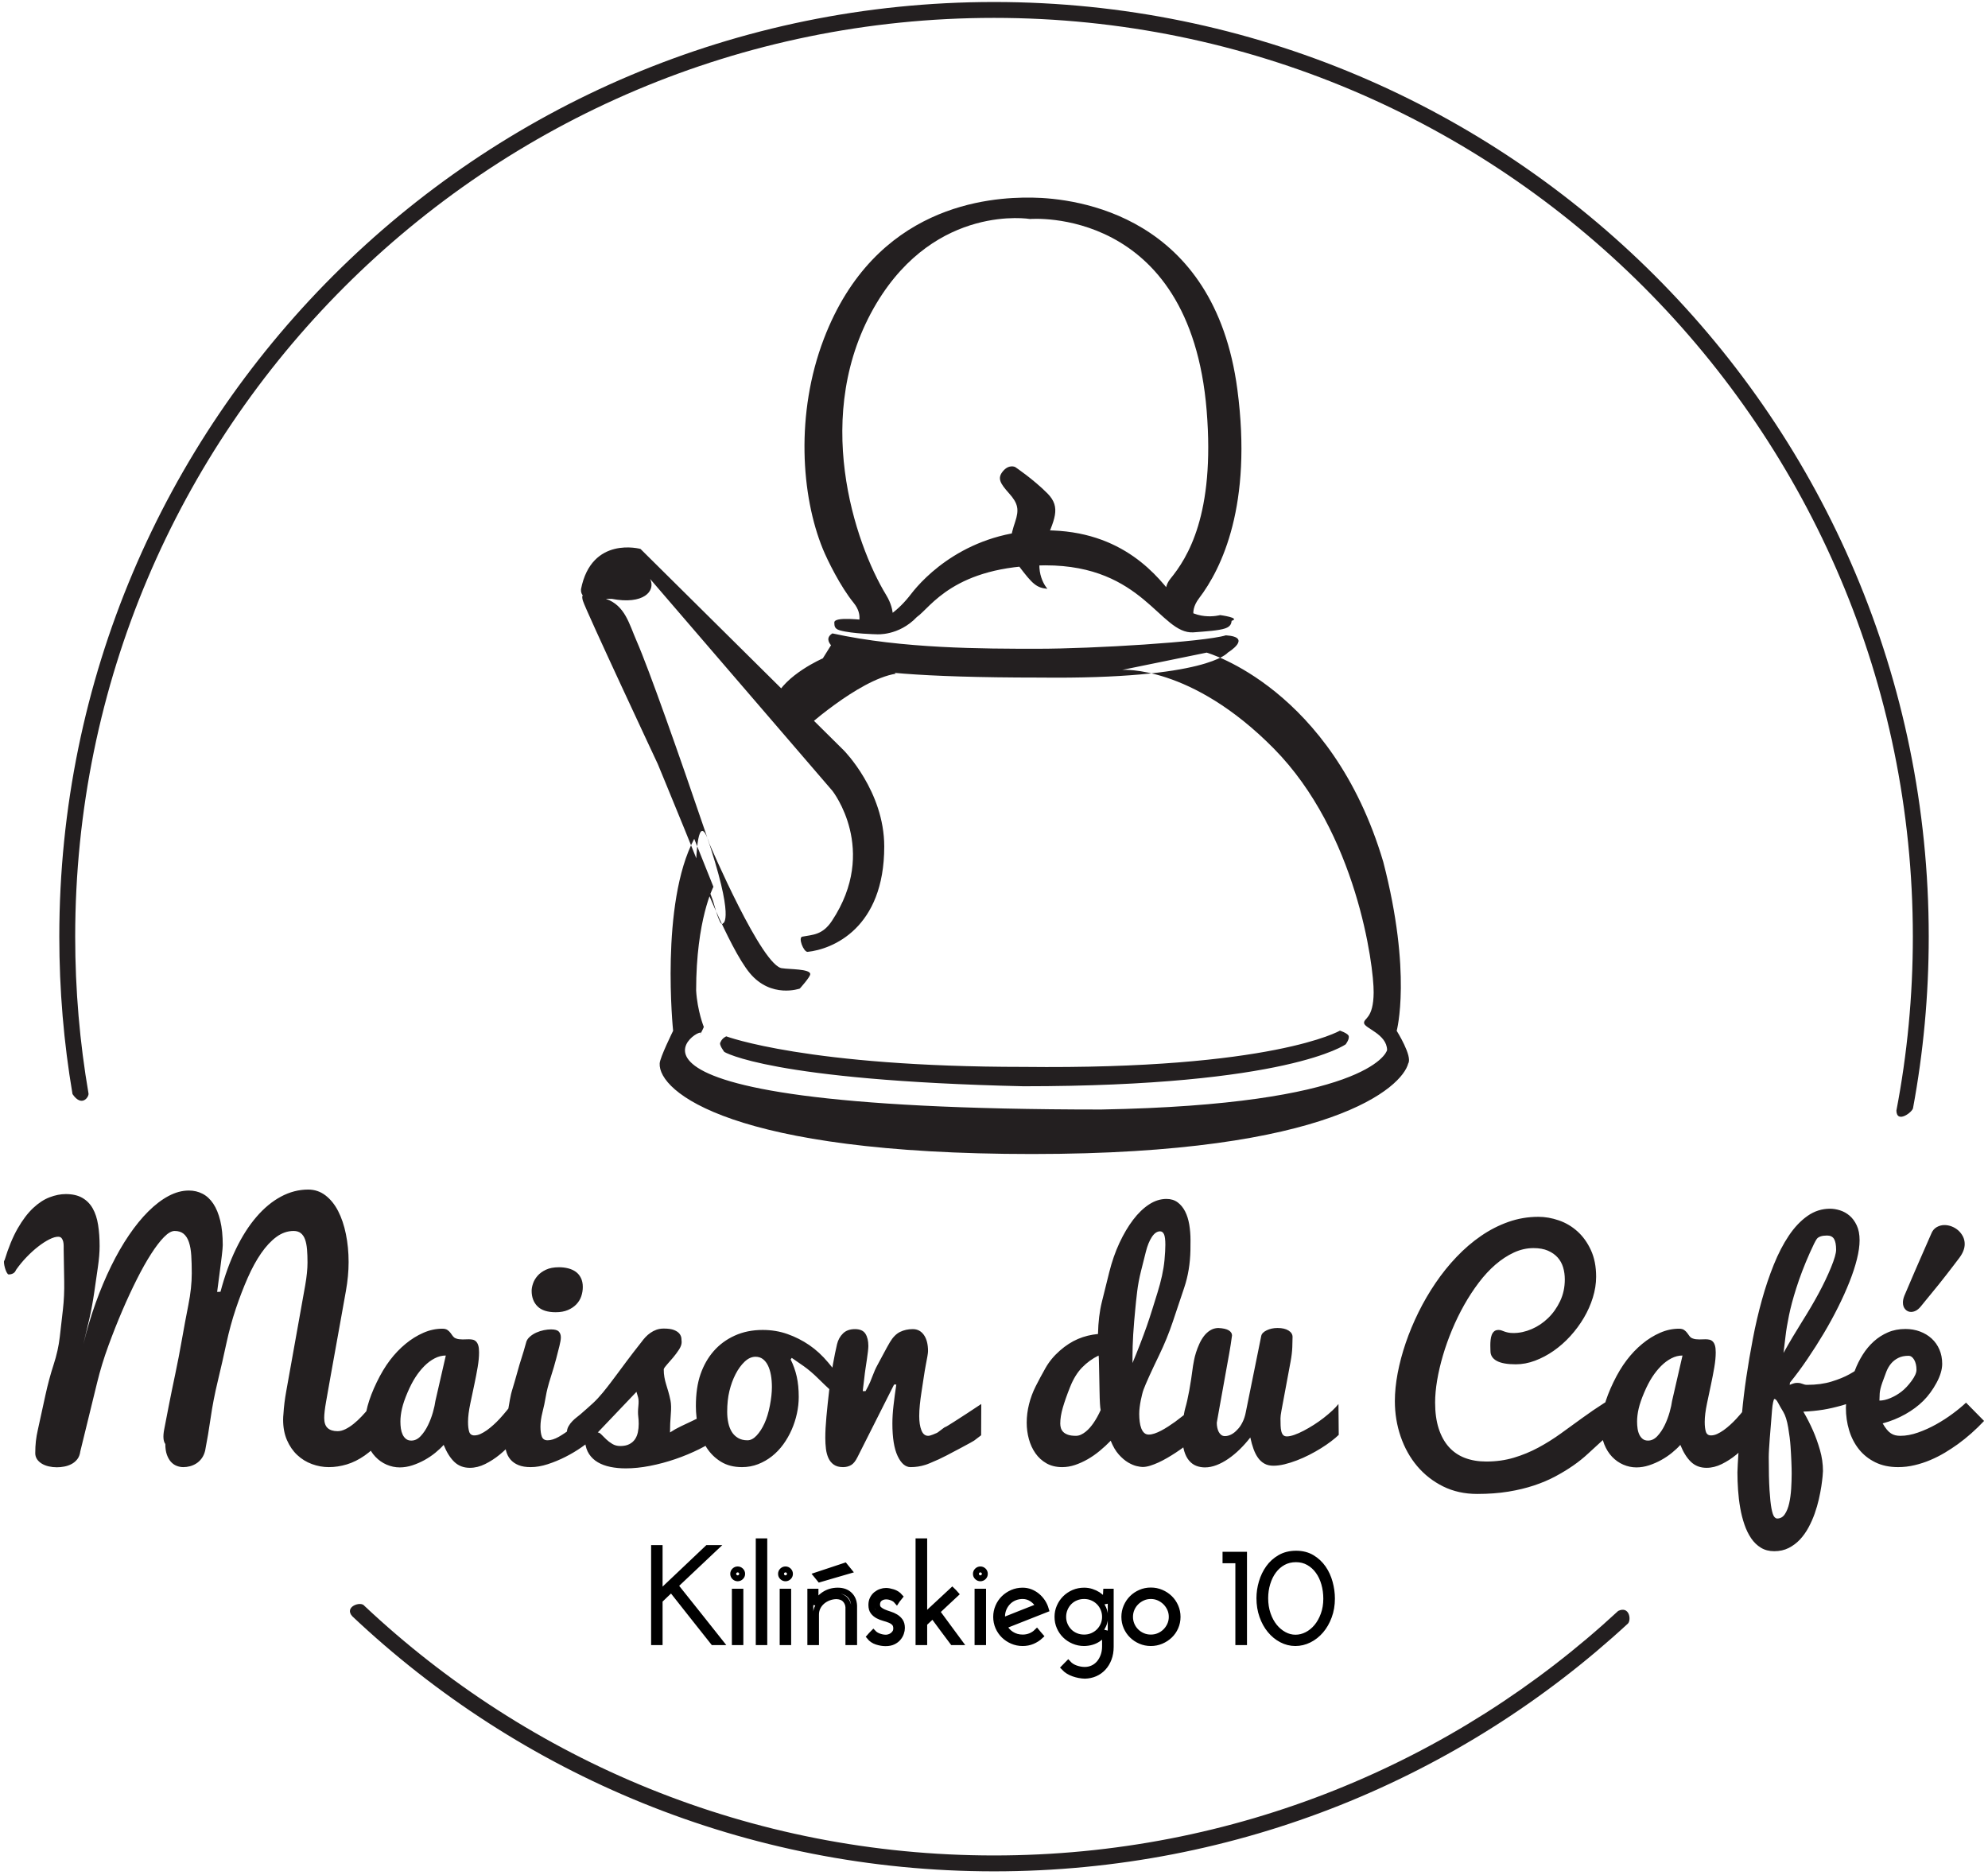 <svg version="1.2" baseProfile="tiny-ps" xmlns="http://www.w3.org/2000/svg" viewBox="0 0 1006 949" width="1006" height="949">
	<title>dzbanek</title>
	<style>
		tspan { white-space:pre }
		.shp0 { fill: #231f20 } 
		.shp1 { fill: none;stroke: #000000;stroke-width: 3 } 
	</style>
	<path id="kolo" class="shp0" d="M44.79 553.37C40.36 527.58 38.05 501.06 38.05 474.01C38.05 217.22 246.22 9.05 503.01 9.05C759.8 9.05 967.97 217.22 967.97 474.01C967.97 504.11 965.11 533.55 959.64 562.06C959.86 568.85 967.98 562.63 968.08 560.68C973.29 532.58 976.01 503.61 976.01 474.01C976.01 212.78 764.24 1.01 503.01 1.01C241.78 1.01 30.01 212.78 30.01 474.01C30.01 501.15 32.29 527.77 36.69 553.66C41.4 560.61 45.08 555.04 44.79 553.37ZM184.38 812.63C267.6 890.97 379.7 938.97 503.01 938.97C624.95 938.97 735.94 892.02 818.87 815.22C824.41 812.57 825.59 819.48 823.86 821.55C739.55 899.43 626.84 947.01 503.01 947.01C377.3 947.01 263.05 897.97 178.33 817.98C173.86 813.18 182.56 810.07 184.38 812.63Z" />
	<path id="Maison du Café" class="shp0" d="M44.65 718.09C46.1 712.16 47.59 706.05 49.13 699.76C50.67 693.46 52.57 687.22 54.85 681.02C57.12 674.83 59.47 668.89 61.91 663.2C64.35 657.52 66.81 652.23 69.28 647.33C71.74 642.44 74.14 638.17 76.47 634.55C78.8 630.92 80.97 628.08 82.99 626.03C85.01 623.97 86.81 622.94 88.38 622.94C90.28 622.94 91.81 623.43 92.96 624.4C94.11 625.38 95 626.78 95.61 628.62C96.23 630.46 96.62 632.71 96.79 635.36C96.96 638.01 97.04 641.02 97.04 644.37C97.04 649.25 96.47 654.58 95.32 660.37C94.17 666.16 93.09 671.97 92.07 677.78C91.06 683.6 89.93 689.43 88.7 695.28C87.46 701.13 86.38 706.42 85.45 711.17C84.52 715.92 83.73 720.02 83.07 723.47C82.42 726.92 82.62 729.35 83.66 730.76C83.66 732.87 83.92 734.65 84.43 736.11C84.95 737.58 85.62 738.78 86.46 739.73C87.3 740.67 88.27 741.36 89.38 741.8C90.49 742.23 91.61 742.45 92.75 742.45C93.88 742.45 95.01 742.3 96.15 742C97.28 741.7 98.35 741.23 99.37 740.58C100.39 739.93 101.28 739.07 102.06 738.02C102.84 736.96 103.42 735.67 103.8 734.16C104.85 728.77 105.79 723.15 106.63 717.31C107.47 711.47 108.67 705.28 110.25 698.74C111.82 692.19 113.26 685.87 114.57 679.76C115.89 673.65 117.48 667.8 119.36 662.22C121.24 656.64 123.24 651.44 125.36 646.64C127.47 641.84 129.74 637.69 132.17 634.19C134.6 630.68 137.18 627.93 139.9 625.93C142.62 623.94 145.51 622.94 148.58 622.94C150.11 622.94 151.33 623.32 152.26 624.08C153.19 624.84 153.9 625.9 154.39 627.28C154.88 628.66 155.2 630.34 155.37 632.32C155.53 634.29 155.61 636.5 155.61 638.93C155.61 642.2 155.22 646.03 154.45 650.42C153.67 654.81 152.87 659.28 152.05 663.83C151.24 668.38 150.42 672.94 149.6 677.52C148.78 682.09 147.97 686.6 147.18 691.04C146.38 695.49 145.61 699.78 144.87 703.92C144.12 708.06 143.64 711.95 143.43 715.57C143.37 716.06 143.33 716.55 143.31 717.04C143.28 717.52 143.27 717.98 143.27 718.42C143.27 722.31 143.91 725.76 145.21 728.77C146.51 731.77 148.24 734.29 150.41 736.32C152.57 738.35 155.05 739.88 157.84 740.9C160.62 741.93 163.48 742.45 166.4 742.45C169.42 742.45 172.45 741.99 175.51 741.07C178.57 740.15 181.59 738.64 184.57 736.56C187.55 734.48 190.47 731.78 193.34 728.48C196.21 725.18 199 721.15 201.71 716.39C200.14 712.22 198.92 709.03 198.06 706.81C197.19 704.59 196.57 703.02 196.19 702.1C195.7 701.01 195.46 700.45 195.46 700.39C192.64 704.89 189.8 708.86 186.93 712.33C185.68 713.84 184.38 715.32 183.03 716.75C181.67 718.19 180.31 719.46 178.92 720.57C177.54 721.68 176.16 722.57 174.78 723.25C173.4 723.92 172.09 724.26 170.84 724.26C168.64 724.26 166.95 723.73 165.8 722.67C164.64 721.61 164.06 719.9 164.06 717.53C164.06 715.65 164.38 712.88 165.03 709.21C165.67 705.54 166.38 701.53 167.16 697.17C167.95 692.81 168.78 688.2 169.65 683.33C170.52 678.47 171.41 673.52 172.32 668.49C173.22 663.45 174.13 658.39 175.04 653.31C175.95 648.22 176.41 643.35 176.41 638.69C176.41 633.71 175.95 628.99 175.04 624.52C174.13 620.06 172.81 616.16 171.09 612.83C169.37 609.5 167.23 606.87 164.68 604.92C162.13 602.97 159.21 601.99 155.94 601.99C151.18 601.99 146.58 603.19 142.15 605.57C137.72 607.95 133.58 611.37 129.75 615.84C125.91 620.3 122.45 625.73 119.37 632.11C116.29 638.5 113.69 645.7 111.58 653.71L109.88 653.79C110.37 650 110.83 646.48 111.26 643.24C111.42 641.88 111.6 640.52 111.79 639.14C111.98 637.76 112.14 636.47 112.27 635.28C112.41 634.09 112.52 633.04 112.6 632.11C112.68 631.19 112.72 630.52 112.72 630.08C112.72 625.32 112.3 621.21 111.46 617.74C110.62 614.28 109.44 611.41 107.93 609.14C106.41 606.87 104.6 605.19 102.49 604.11C100.38 603.02 98.07 602.48 95.58 602.48C92.18 602.48 88.76 603.4 85.3 605.24C81.85 607.08 78.44 609.68 75.06 613.04C71.69 616.39 68.42 620.41 65.24 625.09C62.06 629.77 59.05 635 56.23 640.76C53.41 646.53 50.8 652.72 48.42 659.35C46.03 665.98 43.96 672.9 42.21 680.1C43.16 676.24 44.14 672.09 45.16 667.65C46.17 663.21 47 658.73 47.66 654.21C48.31 649.7 48.93 645.4 49.52 641.32C50.12 637.24 50.41 633.68 50.41 630.65C50.41 626.7 50.16 623.1 49.64 619.86C49.13 616.61 48.22 613.83 46.92 611.53C45.62 609.23 43.86 607.45 41.64 606.18C39.42 604.9 36.63 604.27 33.27 604.27C30.67 604.27 27.95 604.81 25.11 605.89C22.27 606.97 19.48 608.8 16.74 611.37C14.01 613.94 11.41 617.38 8.94 621.68C6.48 625.98 4.27 631.33 2.32 637.72C2.11 637.93 2 638.2 2 638.53C2 639.12 2.08 639.79 2.23 640.52C2.38 641.25 2.58 641.94 2.81 642.59C3.04 643.24 3.3 643.79 3.58 644.25C3.86 644.71 4.13 644.94 4.39 644.94C5.21 644.94 5.96 644.77 6.62 644.41C7.29 644.06 7.78 643.48 8.09 642.67C9.73 640.34 11.53 638.16 13.48 636.13C15.44 634.1 17.39 632.33 19.34 630.82C21.3 629.3 23.16 628.1 24.93 627.2C26.71 626.31 28.21 625.86 29.44 625.86C30.21 625.86 30.79 626.11 31.18 626.59C31.56 627.08 31.83 627.66 31.99 628.34C32.14 629.02 32.22 629.74 32.22 630.5C32.22 631.27 32.22 631.9 32.22 632.39C32.32 638.09 32.41 643.42 32.49 648.41C32.58 653.39 32.36 658.18 31.83 662.78C31.3 667.38 30.78 671.98 30.25 676.58C29.72 681.18 28.68 685.87 27.12 690.63C25.56 695.4 24.19 700.5 23 705.94C21.81 711.38 20.52 717.27 19.14 723.61C18.7 725.51 18.38 727.39 18.16 729.25C17.95 731.12 17.84 733.16 17.84 735.38C17.84 736.52 18.14 737.53 18.73 738.43C19.33 739.32 20.14 740.08 21.17 740.7C22.19 741.32 23.37 741.78 24.7 742.08C26.02 742.38 27.39 742.53 28.79 742.53C29.98 742.53 31.23 742.41 32.53 742.16C33.82 741.92 35.04 741.5 36.18 740.9C37.31 740.31 38.29 739.49 39.1 738.47C39.91 737.44 40.42 736.11 40.64 734.48C41.86 729.48 43.2 724.02 44.65 718.09ZM259.9 709.37C257.54 712.55 255.21 715.4 252.9 717.92C251.91 719 250.86 720.04 249.75 721.04C248.64 722.05 247.53 722.94 246.43 723.74C245.32 724.53 244.22 725.17 243.14 725.67C242.05 726.16 241.02 726.4 240.03 726.4C238.71 726.4 237.84 725.79 237.44 724.58C237.04 723.36 236.84 721.67 236.84 719.51C236.84 716.98 237.23 713.88 238.01 710.19C238.79 706.5 239.48 703.21 240.09 700.33C240.7 697.45 241.24 694.64 241.71 691.89C242.18 689.15 242.42 686.65 242.42 684.4C242.42 682.92 242.29 681.75 242.03 680.9C241.77 680.04 241.4 679.37 240.93 678.9C240.46 678.42 239.91 678.11 239.3 677.97C238.68 677.83 238.02 677.75 237.3 677.75C236.78 677.75 236.25 677.77 235.7 677.79C235.16 677.81 234.62 677.83 234.1 677.83C233.49 677.83 232.88 677.79 232.29 677.72C231.69 677.65 231.11 677.49 230.54 677.25C229.97 677.02 229.5 676.63 229.12 676.11C228.74 675.59 228.35 675.05 227.95 674.5C227.54 673.96 227.03 673.47 226.42 673.04C225.8 672.61 224.95 672.4 223.86 672.4C220.58 672.4 217.37 673.09 214.22 674.48C211.06 675.86 208.06 677.73 205.22 680.08C202.37 682.42 199.75 685.17 197.35 688.32C194.96 691.46 192.72 695.2 190.63 699.52C188.54 703.84 187 707.85 186 711.56C185.01 715.27 184.51 718.89 184.51 722.41C184.51 725.54 185.01 728.36 186 730.86C186.99 733.35 188.31 735.47 189.96 737.2C191.61 738.94 193.5 740.27 195.65 741.2C197.8 742.12 200 742.59 202.26 742.59C204.4 742.59 206.54 742.24 208.68 741.54C210.82 740.84 212.88 739.94 214.85 738.85C216.82 737.75 218.64 736.53 220.3 735.17C221.96 733.82 223.37 732.49 224.51 731.19C226.03 734.96 227.84 737.84 229.93 739.83C232.02 741.81 234.63 742.8 237.76 742.8C240.36 742.8 242.95 742.16 245.54 740.87C248.14 739.58 250.56 738.01 252.83 736.15C255.09 734.29 257.13 732.34 258.95 730.29C260.76 728.24 262.21 726.45 263.3 724.93L259.9 709.37ZM203.43 712.81C203.97 710.47 204.9 707.76 206.22 704.68C207.54 701.59 208.89 699 210.26 696.9C211.62 694.8 213.12 692.93 214.75 691.29C216.37 689.66 218.11 688.36 219.95 687.41C221.78 686.45 223.67 685.97 225.6 685.97L220.33 708.95C220.14 710.47 219.73 712.36 219.09 714.64C218.45 716.92 217.61 719.12 216.57 721.26C215.54 723.39 214.31 725.22 212.89 726.74C211.47 728.26 209.89 729.02 208.14 729.02C207.06 729.02 206.16 728.74 205.45 728.18C204.74 727.62 204.18 726.89 203.75 725.99C203.33 725.09 203.03 724.07 202.86 722.93C202.7 721.79 202.62 720.61 202.62 719.39C202.62 717.34 202.89 715.14 203.43 712.81ZM300.65 713.04C299.09 714.31 297.3 715.85 295.27 717.64C293.24 719.43 291.17 721.16 289.05 722.83C286.93 724.5 284.83 725.93 282.75 727.11C280.68 728.29 278.79 728.87 277.09 728.87C275.63 728.87 274.66 728.25 274.19 727C273.72 725.75 273.49 724.07 273.49 721.95C273.49 719.78 273.83 717.38 274.5 714.73C275.18 712.08 275.74 709.41 276.19 706.72C276.63 704.04 277.46 700.79 278.68 696.99C279.89 693.18 280.81 690.07 281.43 687.65C282.05 685.23 282.6 683.07 283.09 681.17C283.57 679.28 283.81 677.82 283.81 676.78C283.81 675.55 283.47 674.58 282.77 673.85C282.08 673.12 280.76 672.75 278.81 672.75C277.74 672.75 276.55 672.88 275.23 673.14C273.91 673.41 272.64 673.81 271.41 674.36C270.18 674.91 269.08 675.61 268.11 676.47C267.04 677.42 266.39 678.49 266.16 679.68C265.74 681.38 264.64 685.05 262.85 690.67C260.92 697.58 259.63 702.04 258.99 704.05C258.6 705.06 257.73 709.66 256.37 717.85C255.71 721.81 255.38 725.27 255.38 728.24C255.38 730.36 255.6 732.3 256.05 734.07C256.5 735.84 257.24 737.33 258.28 738.56C259.32 739.78 260.67 740.74 262.35 741.42C264.02 742.11 266.08 742.45 268.54 742.45C271.27 742.45 274.16 741.95 277.2 740.96C280.24 739.97 283.22 738.74 286.15 737.25C289.07 735.77 291.79 734.14 294.32 732.37C296.84 730.61 298.95 728.95 300.65 727.39L300.65 713.04ZM272 661.09C273.98 663.07 277.05 664.06 281.2 664.06C283.6 664.06 285.66 663.69 287.38 662.95C289.11 662.21 290.53 661.25 291.66 660.06C292.8 658.87 293.62 657.52 294.14 655.99C294.66 654.47 294.92 652.9 294.92 651.28C294.92 649.52 294.6 648 293.96 646.72C293.33 645.43 292.47 644.4 291.38 643.61C290.3 642.83 289.02 642.25 287.56 641.87C286.1 641.49 284.54 641.3 282.89 641.3C280.25 641.3 278.05 641.71 276.28 642.54C274.51 643.38 273.1 644.4 272.04 645.61C270.98 646.83 270.21 648.12 269.74 649.5C269.27 650.88 269.03 652.12 269.03 653.21C269.03 656.49 270.02 659.12 272 661.09ZM291.96 717.13C291.21 717.7 290.45 718.36 289.7 719.13C288.94 719.89 288.28 720.76 287.72 721.73C287.15 722.71 286.87 723.77 286.87 724.91C286.87 726.2 287.01 727.19 287.29 727.88C287.58 728.57 287.95 729.07 288.42 729.38C288.9 729.69 289.46 729.87 290.12 729.92C290.78 729.96 291.49 729.99 292.24 729.99C292.86 729.99 293.48 729.96 294.12 729.92C294.76 729.87 295.4 729.77 296.06 729.63C296.3 732.06 296.98 734.14 298.11 735.85C299.25 737.56 300.72 738.95 302.54 740.01C304.35 741.07 306.46 741.84 308.87 742.34C311.27 742.83 313.86 743.08 316.65 743.08C320.51 743.08 324.6 742.66 328.92 741.82C333.23 740.98 337.51 739.83 341.75 738.38C345.99 736.93 350.03 735.24 353.87 733.34C357.71 731.43 361.09 729.38 364.02 727.2L363.95 711.2C361.68 712.91 359.43 714.38 357.19 715.59C354.95 716.81 352.77 717.91 350.65 718.91C348.53 719.91 346.49 720.88 344.53 721.81C342.58 722.73 340.75 723.77 339.05 724.91C339.05 721.87 339.18 718.84 339.44 715.84C339.7 712.84 339.65 710.48 339.3 708.77C338.95 707.05 338.58 705.54 338.19 704.23C337.81 702.92 337.43 701.68 337.07 700.51C336.71 699.35 336.42 698.16 336.21 696.94C335.99 695.73 335.88 694.38 335.88 692.9C336.03 692.38 336.58 691.58 337.55 690.51C338.51 689.44 339.54 688.26 340.63 686.97C341.71 685.69 342.7 684.35 343.6 682.97C344.49 681.59 344.94 680.33 344.94 679.19C344.94 678.61 344.89 677.94 344.8 677.15C344.7 676.36 344.37 675.61 343.81 674.9C343.24 674.18 342.35 673.58 341.12 673.08C339.89 672.58 338.15 672.33 335.88 672.33C334.52 672.33 333.28 672.53 332.17 672.93C331.06 673.34 330.05 673.86 329.13 674.51C328.21 675.15 327.37 675.87 326.62 676.68C325.86 677.5 325.18 678.33 324.57 679.18C321.55 683 319.1 686.18 317.21 688.72C315.32 691.27 313.72 693.43 312.4 695.19C311.08 696.95 309.94 698.48 308.97 699.76C308 701.05 306.7 702.71 305.05 704.73C303.39 706.75 301.74 708.53 300.1 710.05C298.44 711.58 296.3 713.48 293.66 715.77C293.28 716.1 292.72 716.55 291.96 717.13ZM322.08 704.34C322.31 705.1 322.58 706.02 322.89 707.09C323.2 708.16 323.24 709.68 323.03 711.66C322.82 713.64 322.8 715.29 322.96 716.63C323.13 717.96 323.21 719.27 323.21 720.55C323.21 722.03 323.07 723.45 322.78 724.81C322.5 726.16 322.01 727.35 321.3 728.38C320.59 729.4 319.64 730.23 318.43 730.84C317.23 731.46 315.71 731.77 313.87 731.77C312.36 731.77 311.02 731.42 309.84 730.7C308.66 729.99 307.62 729.2 306.73 728.34C305.83 727.49 305.04 726.7 304.36 725.99C303.68 725.27 303.05 724.91 302.49 724.91L322.08 704.34ZM400.66 687.17C402.35 688.3 404.38 689.7 406.74 691.38C409.1 693.05 411.49 695.09 413.92 697.49C416.35 699.89 418.64 702.08 420.81 704.06C422.98 706.04 424.7 707.88 425.98 709.58L427.32 699.61C424.77 696.41 422.03 693.04 419.08 689.5C416.13 685.97 412.95 683.04 409.53 680.7C406.11 678.37 402.45 676.51 398.53 675.12C394.62 673.73 390.42 673.03 385.94 673.03C380.71 673.03 376 673.99 371.8 675.9C367.6 677.8 364.05 680.42 361.15 683.74C358.25 687.06 356.03 690.98 354.47 695.48C352.91 699.98 352.14 705.34 352.14 711.56C352.14 715.33 352.57 719.05 353.45 722.73C354.32 726.4 355.7 729.7 357.58 732.62C359.47 735.54 361.88 737.91 364.83 739.72C367.78 741.54 371.33 742.45 375.48 742.45C378.35 742.45 381.06 741.95 383.61 740.96C386.16 739.97 388.5 738.63 390.65 736.93C392.79 735.24 394.7 733.23 396.38 730.92C398.05 728.62 399.46 726.14 400.62 723.5C401.78 720.86 402.66 718.13 403.27 715.3C403.89 712.48 404.19 709.67 404.19 706.89C404.19 703.07 403.85 699.65 403.17 696.61C402.48 693.57 401.46 690.68 400.09 687.95L400.66 687.17ZM373.5 727.71C372.18 726.93 371.11 725.89 370.31 724.6C369.51 723.3 368.92 721.78 368.55 720.04C368.17 718.3 367.98 716.43 367.98 714.45C367.98 710.54 368.36 707.03 369.11 703.92C369.87 700.81 370.9 697.97 372.22 695.41C373.54 692.84 375.08 690.73 376.82 689.08C378.56 687.43 380.4 686.6 382.34 686.6C383.8 686.6 385.05 687.01 386.09 687.81C387.12 688.61 387.97 689.69 388.63 691.06C389.29 692.43 389.79 694.04 390.12 695.9C390.45 697.76 390.61 699.78 390.61 701.94C390.61 704.68 390.27 707.8 389.59 711.31C388.9 714.82 388 717.81 386.86 720.29C385.73 722.76 384.41 724.81 382.9 726.44C381.39 728.06 379.84 728.87 378.24 728.87C376.4 728.87 374.82 728.49 373.5 727.71ZM417.95 733.15C418.16 734.92 418.59 736.5 419.22 737.89C419.86 739.28 420.77 740.39 421.95 741.21C423.12 742.03 424.68 742.45 426.61 742.45C428.17 742.45 429.54 742.09 430.72 741.39C431.85 740.73 432.91 739.41 433.9 737.43L452.43 700.67L453.56 700.67C453 704.44 452.52 707.96 452.15 711.24C451.77 714.51 451.58 717.57 451.58 720.39C451.58 727.6 452.46 733.08 454.23 736.83C456 740.57 458.18 742.45 460.78 742.45C463.37 742.45 465.84 742.07 468.2 741.32C469.1 741.08 471.38 740.14 475.06 738.49C476.57 737.83 480.32 735.9 486.31 732.69C490.46 730.48 492.67 729.25 492.96 729.02L496.49 726.33L496.56 710.5C491.33 713.98 486.83 716.93 483.05 719.33C480.04 721.26 478.46 722.21 478.32 722.16C478.22 722.11 477.14 722.89 475.06 724.49C474.64 724.92 473.65 725.41 472.09 725.98C471.05 726.4 470.25 726.61 469.69 726.61C468.13 726.61 466.99 725.67 466.26 723.79C465.52 721.9 465.16 719.5 465.16 716.58C465.16 714.83 465.27 712.92 465.48 710.85C465.69 708.78 465.96 706.68 466.29 704.56C466.62 702.44 466.99 700.03 467.39 697.35C467.79 694.66 468.15 692.47 468.48 690.78C468.81 689.08 469.09 687.62 469.3 686.39C469.51 685.17 469.62 684.3 469.62 683.78C469.62 680.29 468.92 677.56 467.53 675.58C466.14 673.6 464.26 672.61 461.91 672.61C459.55 672.61 457.4 673.08 455.47 674.02C453.54 674.97 451.82 676.71 450.31 679.25C449.98 679.82 449.48 680.69 448.82 681.87C448.16 683.05 447.43 684.4 446.63 685.93C445.83 687.47 444.97 689.07 444.05 690.74C443.13 692.41 442.27 694.33 441.47 696.5C440.66 698.67 439.96 700.33 439.34 701.48C438.73 702.64 438.28 703.48 438 703.99L436.59 703.99C436.59 703.66 436.66 703.02 436.8 702.05C436.94 701.08 437.12 699.62 437.33 697.67C437.54 695.71 437.76 693.97 438 692.44C438.24 690.91 438.46 689.42 438.67 687.98C438.88 686.55 439.06 685.23 439.2 684.02C439.34 682.82 439.42 681.87 439.42 681.16C439.42 678.57 438.92 676.5 437.93 674.94C436.94 673.39 435.17 672.61 432.63 672.61C430.08 672.61 428.06 673.34 426.58 674.8C425.09 676.26 424.09 678.08 423.57 680.24C422.91 683.02 422.23 686.37 421.52 690.28C420.81 694.19 420.18 698.59 419.61 703.46C419.05 708.34 418.57 712.82 418.2 716.89C417.82 720.97 417.63 724.56 417.63 727.67C417.63 729.56 417.74 731.38 417.95 733.15ZM556.05 687.42C556.09 688.42 556.13 689.7 556.15 691.27C556.18 692.83 556.21 694.57 556.26 696.47C556.31 698.37 556.36 700.81 556.4 703.77C556.45 706.74 556.52 708.95 556.62 710.4C556.71 711.85 556.83 712.91 556.98 713.57C555.89 716 554.69 718.17 553.37 720.09C552.8 720.93 552.17 721.73 551.49 722.51C550.81 723.28 550.09 723.97 549.33 724.58C548.58 725.18 547.79 725.67 546.96 726.05C546.13 726.43 545.3 726.61 544.45 726.61C542.8 726.61 541.45 726.43 540.42 726.06C539.38 725.69 538.58 725.21 538.01 724.62C537.44 724.03 537.06 723.37 536.84 722.63C536.63 721.89 536.53 721.15 536.53 720.42C536.53 718.04 536.95 715.38 537.8 712.43C538.65 709.49 539.88 705.97 541.51 701.89C543.14 697.8 545.16 694.51 547.59 692.02C550.02 689.52 552.79 687.51 555.9 685.99C555.95 685.95 556 686.42 556.05 687.42ZM602.81 713C599.98 715.43 597.27 717.59 594.68 719.49C593.54 720.3 592.38 721.09 591.17 721.88C589.97 722.66 588.78 723.36 587.6 723.98C586.42 724.6 585.3 725.09 584.24 725.44C583.18 725.8 582.2 725.98 581.31 725.98C580.39 725.98 579.62 725.69 579 725.12C578.38 724.55 577.89 723.77 577.52 722.8C577.15 721.82 576.89 720.71 576.73 719.47C576.57 718.23 576.49 716.92 576.49 715.54C576.49 714.45 576.56 713.32 576.71 712.15C576.85 710.98 577.04 709.84 577.26 708.72C577.48 707.6 577.71 706.56 577.96 705.61C578.2 704.65 578.45 703.84 578.69 703.18C579.82 700.13 582.44 694.34 586.56 685.81C589.26 680.23 591.56 674.6 593.47 668.9C595.38 663.21 597.31 657.45 599.26 651.62C601.22 645.79 602.26 639.5 602.4 632.73C602.43 630.96 602.44 629.23 602.44 627.55C602.44 624.86 602.23 622.25 601.81 619.72C601.38 617.2 600.69 614.98 599.72 613.07C598.75 611.16 597.49 609.62 595.94 608.46C594.38 607.31 592.49 606.73 590.28 606.73C587.24 606.73 584.3 607.66 581.46 609.52C578.61 611.38 575.93 613.96 573.42 617.26C570.91 620.56 568.59 624.47 566.48 628.99C564.37 633.52 562.65 638.47 561.31 643.84C559.98 649.21 558.73 654.23 557.57 658.9C556.41 663.56 555.76 668.96 555.62 675.08C552.04 675.41 548.67 676.25 545.51 677.59C542.35 678.93 539.27 680.91 536.28 683.54C533.28 686.17 530.88 689.09 529.06 692.3C527.25 695.5 525.6 698.57 524.11 701.52C522.63 704.46 521.5 707.5 520.72 710.63C519.94 713.76 519.55 716.86 519.55 719.92C519.55 722.79 519.91 725.56 520.65 728.25C521.38 730.93 522.49 733.33 523.97 735.45C525.46 737.57 527.32 739.26 529.56 740.54C531.8 741.81 534.45 742.45 537.52 742.45C539.69 742.45 541.85 742.08 544.01 741.36C546.16 740.63 548.29 739.67 550.39 738.47C552.5 737.27 554.53 735.85 556.49 734.23C558.46 732.6 560.31 730.89 562.06 729.09C563.22 731.99 564.58 734.32 566.15 736.07C567.72 737.82 569.29 739.16 570.86 740.09C572.43 741.01 573.88 741.62 575.2 741.93C576.53 742.23 577.53 742.38 578.21 742.38C579.36 742.38 580.62 742.16 582 741.74C583.38 741.31 584.8 740.76 586.26 740.09C587.72 739.41 589.21 738.64 590.72 737.76C592.22 736.88 593.66 736 595.03 735.09C598.28 732.94 601.58 730.49 604.93 727.74L602.81 713ZM587.99 645.69C587.38 648.47 586.63 651.28 585.74 654.12C584.86 656.96 583.97 659.82 583.07 662.7C582.17 665.58 581.26 668.35 580.34 671.01C578.13 677.24 575.71 683.49 573.09 689.77L573.09 689.05C573.09 688.34 573.09 687.31 573.09 685.97C573.09 684.64 573.12 683.07 573.17 681.28C573.22 679.49 573.31 677.51 573.44 675.33C573.57 673.16 573.73 670.91 573.94 668.57C574.04 667.42 574.22 665.49 574.47 662.76C574.71 660.04 575.04 656.98 575.45 653.59C575.86 650.2 576.51 646.74 577.4 643.2C578.29 639.66 579.12 636.39 579.87 633.37C580.63 630.36 581.63 627.9 582.88 625.99C584.13 624.08 585.52 623.13 587.05 623.13C587.91 623.13 588.57 623.62 589.03 624.61C589.48 625.6 589.71 627.37 589.71 629.92C589.71 631.85 589.57 634.47 589.27 637.77C589.03 640.27 588.6 642.91 587.99 645.69ZM652.03 673.32C650.66 672.47 648.82 672.04 646.5 672.04C644.45 672.04 642.61 672.43 641 673.21C639.38 673.99 638.46 674.94 638.23 676.07L630.43 714.59C630.06 716.56 629.49 718.29 628.73 719.77C627.97 721.31 627.1 722.56 626.1 723.52C625.16 724.57 624.14 725.37 623.05 725.93C621.96 726.48 620.9 726.75 619.86 726.75C619.15 726.75 618.53 726.56 618.01 726.17C617.49 725.78 617.07 725.27 616.73 724.64C616.4 724.01 616.16 723.29 615.99 722.49C615.82 721.69 615.74 720.85 615.74 719.97C615.74 719.92 615.86 719.22 616.11 717.86C616.35 716.51 616.67 714.73 617.06 712.53C617.46 710.34 617.98 707.42 618.64 703.77C619.29 700.13 619.89 696.82 620.42 693.85C620.96 690.87 621.49 687.92 622.02 684.99C622.55 682.05 623.03 679 623.45 675.82C623.45 674.8 622.91 673.95 621.82 673.26C620.74 672.57 618.95 672.16 616.45 672.04C614.94 672.09 613.58 672.49 612.38 673.25C611.18 674 610.13 674.97 609.23 676.14C608.34 677.32 607.56 678.64 606.9 680.1C606.24 681.56 605.69 683 605.24 684.41C604.79 685.83 604.45 687.14 604.23 688.34C604.01 689.55 603.84 690.5 603.71 691.2C602.48 700.72 601.17 707.89 599.76 712.7C598.86 716 598.39 720.73 598.34 726.9C598.34 729.87 598.65 732.35 599.26 734.36C599.87 736.36 600.7 737.97 601.76 739.2C602.81 740.42 604.02 741.29 605.39 741.81C606.75 742.33 608.2 742.59 609.75 742.59C611.64 742.59 613.59 742.2 615.59 741.44C617.6 740.67 619.58 739.61 621.54 738.26C623.5 736.92 625.43 735.32 627.32 733.49C629.2 731.65 631 729.64 632.7 727.45C633.16 729.59 633.71 731.53 634.33 733.27C634.96 735.01 635.72 736.51 636.63 737.77C637.53 739.02 638.61 740 639.86 740.69C641.11 741.39 642.62 741.74 644.38 741.74C646.11 741.74 647.98 741.5 650.01 741.01C652.03 740.52 654.11 739.87 656.23 739.05C658.35 738.24 660.46 737.3 662.56 736.23C664.66 735.16 666.64 734.04 668.5 732.88C670.36 731.72 672.06 730.56 673.59 729.39C675.12 728.23 676.41 727.14 677.45 726.12C677.45 724.6 677.44 723.23 677.41 722C677.39 720.77 677.38 719.58 677.38 718.42C677.38 717.26 677.36 716.04 677.34 714.76C677.32 713.49 677.31 712.07 677.31 710.5C676.5 711.54 675.46 712.67 674.16 713.87C672.86 715.08 671.42 716.3 669.84 717.53C668.26 718.76 666.6 719.93 664.86 721.04C663.11 722.15 661.4 723.15 659.73 724.02C658.06 724.9 656.48 725.6 654.99 726.12C653.51 726.64 652.24 726.9 651.21 726.9C650.39 726.9 649.77 726.67 649.34 726.22C648.91 725.77 648.6 725.13 648.39 724.31C648.19 723.48 648.07 722.51 648.03 721.4C647.98 720.29 647.97 719.07 647.97 717.74C647.97 716.92 648.13 715.61 648.47 713.8C648.8 712 649.2 709.89 649.65 707.48C650.09 705.08 650.66 702.03 651.35 698.35C652.03 694.67 652.61 691.54 653.1 688.94C653.58 686.35 653.86 683.96 653.95 681.77C654.03 679.57 654.08 677.84 654.08 676.57C654.08 675.25 653.39 674.17 652.03 673.32ZM823.96 703.82C819.72 705.48 815.7 707.52 811.91 709.93C808.11 712.35 804.38 714.89 800.73 717.55C797.08 720.21 793.42 722.85 789.77 725.49C786.11 728.12 782.33 730.49 778.42 732.59C774.5 734.69 770.39 736.39 766.07 737.68C761.76 738.97 757.1 739.62 752.1 739.62C748.1 739.62 744.49 739.01 741.28 737.79C738.08 736.57 735.37 734.71 733.15 732.22C730.93 729.74 729.22 726.62 728.02 722.89C726.82 719.16 726.22 714.78 726.22 709.75C726.22 706.33 726.56 702.58 727.24 698.52C727.93 694.46 728.91 690.26 730.18 685.94C731.45 681.61 733 677.28 734.81 672.93C736.63 668.58 738.67 664.39 740.93 660.38C743.19 656.36 745.66 652.6 748.32 649.08C750.98 645.56 753.8 642.52 756.77 639.95C759.74 637.39 762.84 635.36 766.07 633.86C769.3 632.36 772.62 631.61 776.01 631.61C778.89 631.61 781.33 632.05 783.33 632.92C785.33 633.79 786.97 634.95 788.25 636.38C789.52 637.82 790.44 639.49 791.01 641.4C791.57 643.31 791.85 645.32 791.85 647.44C791.85 651.45 791.06 655.11 789.48 658.44C787.9 661.76 785.88 664.62 783.4 667.02C780.93 669.43 778.14 671.29 775.06 672.61C771.97 673.93 768.91 674.59 765.9 674.59C764.76 674.59 763.83 674.51 763.1 674.34C762.37 674.18 761.75 674 761.23 673.81C760.71 673.62 760.24 673.45 759.81 673.28C759.39 673.12 758.89 673.03 758.33 673.03C757.38 673.03 756.64 673.27 756.1 673.74C755.56 674.21 755.15 674.82 754.86 675.58C754.58 676.33 754.39 677.17 754.3 678.09C754.2 679.01 754.16 679.89 754.16 680.74C754.16 681.3 754.17 681.85 754.19 682.36C754.21 682.88 754.23 683.33 754.23 683.71C754.23 685.87 755.29 687.54 757.41 688.69C759.53 689.85 762.74 690.42 767.03 690.42C770.28 690.42 773.54 689.81 776.79 688.58C780.04 687.36 783.18 685.7 786.2 683.6C789.21 681.5 792.03 679.02 794.65 676.14C797.26 673.27 799.54 670.19 801.47 666.92C803.41 663.64 804.93 660.23 806.03 656.67C807.14 653.11 807.7 649.59 807.7 646.1C807.7 640.92 806.81 636.42 805.04 632.6C803.28 628.78 801 625.63 798.22 623.13C795.44 620.63 792.3 618.78 788.81 617.58C785.32 616.38 781.88 615.78 778.49 615.78C773.25 615.78 768.21 616.63 763.35 618.34C758.49 620.05 753.87 622.41 749.49 625.42C745.1 628.43 740.98 631.97 737.11 636.03C733.24 640.08 729.69 644.49 726.47 649.23C723.24 653.98 720.35 658.93 717.8 664.11C715.26 669.28 713.1 674.46 711.33 679.66C709.56 684.85 708.21 689.96 707.26 694.96C706.32 699.97 705.85 704.65 705.85 709.02C705.85 715.29 706.83 721.28 708.78 726.97C710.74 732.67 713.53 737.67 717.16 741.97C720.8 746.27 725.17 749.68 730.28 752.22C735.4 754.75 741.14 756.02 747.51 756.02C753.26 756.02 758.51 755.63 763.24 754.86C767.98 754.09 772.32 753.04 776.26 751.73C780.19 750.42 783.79 748.9 787.04 747.16C790.3 745.42 793.3 743.59 796.06 741.68C798.82 739.77 801.39 737.7 803.77 735.48C806.15 733.26 808.45 731.15 810.67 729.15C812.88 727.15 815.08 725.31 817.25 723.62C819.41 721.94 821.65 720.58 823.96 719.56L823.96 703.82ZM885.7 709.37C883.35 712.55 881.01 715.4 878.7 717.92C877.71 719 876.66 720.04 875.55 721.04C874.45 722.05 873.34 722.94 872.23 723.74C871.12 724.53 870.03 725.17 868.94 725.67C867.86 726.16 866.82 726.4 865.83 726.4C864.51 726.4 863.65 725.79 863.25 724.58C862.85 723.36 862.65 721.67 862.65 719.51C862.65 716.98 863.04 713.88 863.81 710.19C864.59 706.5 865.29 703.21 865.89 700.33C866.5 697.45 867.04 694.64 867.51 691.89C867.98 689.15 868.22 686.65 868.22 684.4C868.22 682.92 868.09 681.75 867.83 680.9C867.57 680.04 867.21 679.37 866.73 678.9C866.26 678.42 865.72 678.11 865.1 677.97C864.48 677.83 863.82 677.75 863.11 677.75C862.59 677.75 862.05 677.77 861.51 677.79C860.96 677.81 860.43 677.83 859.91 677.83C859.29 677.83 858.68 677.79 858.09 677.72C857.5 677.65 856.92 677.49 856.35 677.25C855.78 677.02 855.3 676.63 854.92 676.11C854.54 675.59 854.15 675.05 853.75 674.5C853.35 673.96 852.84 673.47 852.22 673.04C851.6 672.61 850.75 672.4 849.66 672.4C846.39 672.4 843.17 673.09 840.02 674.48C836.86 675.86 833.86 677.73 831.02 680.08C828.17 682.42 825.55 685.17 823.16 688.32C820.76 691.46 818.52 695.2 816.43 699.52C814.35 703.84 812.8 707.85 811.81 711.56C810.81 715.27 810.31 718.89 810.31 722.41C810.31 725.54 810.81 728.36 811.8 730.86C812.79 733.35 814.11 735.47 815.76 737.2C817.41 738.94 819.31 740.27 821.45 741.2C823.6 742.12 825.8 742.59 828.07 742.59C830.21 742.59 832.34 742.24 834.48 741.54C836.62 740.84 838.68 739.94 840.65 738.85C842.62 737.75 844.44 736.53 846.1 735.17C847.77 733.82 849.17 732.49 850.31 731.19C851.83 734.96 853.64 737.84 855.73 739.83C857.82 741.81 860.43 742.8 863.57 742.8C866.16 742.8 868.75 742.16 871.35 740.87C873.94 739.58 876.37 738.01 878.63 736.15C880.89 734.29 882.93 732.34 884.75 730.29C886.56 728.24 888.01 726.45 889.1 724.93L885.7 709.37ZM829.23 712.81C829.78 710.47 830.71 707.76 832.03 704.68C833.35 701.59 834.69 699 836.06 696.9C837.43 694.8 838.92 692.93 840.55 691.29C842.18 689.66 843.91 688.36 845.75 687.41C847.59 686.45 849.47 685.97 851.41 685.97L846.13 708.95C845.94 710.47 845.53 712.36 844.89 714.64C844.25 716.92 843.42 719.12 842.38 721.26C841.34 723.39 840.11 725.22 838.69 726.74C837.28 728.26 835.69 729.02 833.95 729.02C832.86 729.02 831.96 728.74 831.25 728.18C830.55 727.62 829.98 726.89 829.55 725.99C829.13 725.09 828.83 724.07 828.67 722.93C828.5 721.79 828.42 720.61 828.42 719.39C828.42 717.34 828.69 715.14 829.23 712.81ZM879.52 754.02C879.73 757.1 880.09 760.12 880.61 763.08C881.12 766.04 881.84 768.85 882.75 771.5C883.66 774.16 884.8 776.48 886.16 778.48C887.52 780.48 889.15 782.06 891.08 783.24C893 784.41 895.24 785 897.82 785C900.54 785 902.97 784.46 905.12 783.38C907.26 782.29 909.16 780.87 910.82 779.11C912.47 777.34 913.91 775.32 915.15 773.04C916.38 770.76 917.43 768.4 918.3 765.95C919.16 763.51 919.86 761.08 920.41 758.69C920.95 756.29 921.37 754.1 921.67 752.13C921.96 750.15 922.17 748.48 922.3 747.12C922.42 745.75 922.49 744.86 922.49 744.44C922.49 740.82 921.97 737.23 920.94 733.68C919.9 730.13 918.75 726.92 917.49 724.05C916.02 720.71 914.38 717.49 912.56 714.38C915.94 714.24 919.31 713.91 922.66 713.38C925.53 712.91 928.67 712.19 932.06 711.24C935.46 710.29 938.71 708.96 941.83 707.24L943.38 690.02C941.26 692.09 938.76 693.9 935.88 695.45C933.43 696.82 930.41 698.05 926.83 699.15C923.25 700.26 919.12 700.81 914.45 700.81C913.95 700.81 913.52 700.76 913.16 700.66C912.81 700.56 912.47 700.44 912.14 700.32C911.81 700.19 911.45 700.08 911.04 699.98C910.64 699.87 910.11 699.82 909.45 699.82C908.9 699.82 908.38 699.88 907.89 700.01C907.39 700.13 906.64 700.4 905.65 700.81L905.79 699.68C908.8 695.97 911.75 691.98 914.63 687.72C917.52 683.47 920.28 679.14 922.9 674.74C925.52 670.34 927.93 665.94 930.14 661.51C932.35 657.09 934.26 652.84 935.89 648.74C937.51 644.65 938.78 640.81 939.67 637.21C940.57 633.61 941.02 630.42 941.02 627.65C941.02 624.67 940.54 622.15 939.57 620.11C938.61 618.07 937.4 616.43 935.94 615.19C934.48 613.95 932.87 613.06 931.1 612.5C929.34 611.95 927.66 611.68 926.06 611.68C921.92 611.68 918.11 612.9 914.65 615.34C911.18 617.78 908.04 621.1 905.22 625.3C902.4 629.49 899.86 634.4 897.6 640C895.34 645.61 893.32 651.58 891.57 657.91C889.81 664.25 888.29 670.76 887.02 677.44C885.74 684.13 884.63 690.65 883.69 697.01C882.75 703.36 882.03 709.41 881.51 715.15C881 720.88 880.54 725.93 880.15 730.31C879.75 734.68 879.5 738.18 879.38 740.81C879.26 743.44 879.2 744.87 879.2 745.11C879.2 747.97 879.31 750.95 879.52 754.02ZM899.77 709.88C900.44 711.17 901.31 712.7 902.39 714.47C903.46 716.24 904.29 718.88 904.89 722.39C905.49 725.9 905.88 729.05 906.07 731.84C906.26 734.63 906.41 737.22 906.5 739.62C906.6 742.03 906.65 744.05 906.65 745.7C906.65 748.15 906.56 750.71 906.4 753.37C906.23 756.03 905.9 758.48 905.4 760.72C904.9 762.96 904.17 764.81 903.19 766.27C902.22 767.73 900.93 768.46 899.32 768.46C898.79 768.46 898.28 768.15 897.79 767.51C897.29 766.87 896.84 765.49 896.43 763.37C896.03 761.25 895.7 758.14 895.44 754.04C895.18 749.94 895.05 744.43 895.05 737.5C895.05 736.51 895.09 735.16 895.19 733.44C895.28 731.72 895.41 729.9 895.56 727.98C895.72 726.05 895.92 723.59 896.16 720.58C896.4 717.57 896.58 715.26 896.71 713.63C896.84 712 897.03 710.65 897.27 709.57C897.51 708.49 897.72 707.96 897.91 707.96C898.48 707.96 899.1 708.6 899.77 709.88ZM919.38 626.94C920.27 625.81 922.01 625.25 924.59 625.25C926.22 625.25 927.39 625.83 928.09 626.98C928.79 628.13 929.14 629.95 929.14 632.45C929.14 634.23 928.28 637.22 926.56 641.41C924.84 645.59 922.78 649.93 920.36 654.42C917.94 658.92 915.12 663.72 911.89 668.85C908.67 673.98 905.54 679.25 902.52 684.66C902.85 682.07 903.19 679.26 903.54 676.22C903.88 673.19 904.47 669.67 905.29 665.68C906.1 661.68 907.33 657.09 908.97 651.92C910.75 646.28 913.03 640.32 915.81 634.07C917.5 630.26 918.69 627.88 919.38 626.94L919.38 626.94ZM963.12 657.55C963 658.12 962.95 658.66 962.95 659.18C962.95 660.59 963.35 661.74 964.15 662.61C964.95 663.48 965.92 663.91 967.05 663.91C967.85 663.91 968.65 663.71 969.45 663.31C970.25 662.91 971.05 662.24 971.86 661.3C972.42 660.59 973.19 659.65 974.16 658.47C975.12 657.29 976.19 655.99 977.37 654.55C978.55 653.11 979.79 651.59 981.09 649.99C982.38 648.39 983.66 646.77 984.91 645.15C986.16 643.52 987.36 641.97 988.51 640.48C989.67 639 990.69 637.64 991.59 636.42C993.33 634.06 994.21 631.78 994.21 629.56C994.21 628.15 993.9 626.85 993.29 625.67C992.67 624.5 991.88 623.48 990.92 622.63C989.95 621.79 988.86 621.13 987.63 620.65C986.4 620.18 985.18 619.95 983.95 619.95C982.58 619.95 981.27 620.3 980.03 621.01C978.78 621.72 977.84 622.87 977.23 624.47C975.06 629.37 973.06 633.94 971.22 638.18C970.42 639.98 969.63 641.79 968.85 643.63C968.07 645.47 967.34 647.17 966.66 648.75C965.97 650.33 965.37 651.75 964.85 652.99C964.34 654.24 963.94 655.17 963.65 655.79C963.42 656.4 963.24 656.99 963.12 657.55ZM968.89 741.46C971.65 740.81 974.31 739.93 976.88 738.84C979.45 737.75 981.9 736.5 984.24 735.1C986.57 733.69 988.75 732.26 990.78 730.8C995.45 727.4 999.86 723.5 1004.01 719.08L994.88 709.82C993.04 711.57 990.8 713.42 988.16 715.38C985.52 717.34 982.72 719.15 979.75 720.81C976.78 722.47 973.72 723.85 970.59 724.95C967.45 726.06 964.47 726.61 961.64 726.61C960.74 726.61 959.9 726.52 959.12 726.34C958.34 726.15 957.59 725.83 956.88 725.37C956.17 724.91 955.48 724.26 954.79 723.43C954.1 722.6 953.41 721.57 952.7 720.32C956.81 719.22 960.62 717.67 964.14 715.69C967.66 713.71 970.7 711.45 973.25 708.92C975.8 706.38 978.03 703.34 979.95 699.8C981.86 696.25 982.82 693.04 982.82 690.19C982.82 687.51 982.35 685.08 981.4 682.92C980.46 680.75 979.15 678.9 977.47 677.37C975.8 675.84 973.83 674.66 971.56 673.81C969.3 672.96 966.84 672.54 964.2 672.54C960.96 672.54 958.02 673.11 955.37 674.25C952.72 675.39 950.33 676.92 948.19 678.85C946.06 680.78 944.19 683.02 942.6 685.55C941.01 688.08 939.68 690.75 938.63 693.54C937.57 696.33 936.55 699.53 935.57 703.13C934.58 706.74 934.09 709.84 934.09 712.44C934.09 716.43 934.64 720.23 935.74 723.85C936.84 727.47 938.49 730.66 940.69 733.42C942.89 736.18 945.65 738.37 948.95 740C952.25 741.63 956.1 742.45 960.51 742.45C963.34 742.45 966.13 742.12 968.89 741.46ZM951.2 705.12C951.3 703.69 951.74 701.87 952.52 699.66C953.3 697.45 953.99 695.59 954.58 694.09C955.17 692.6 955.95 691.26 956.92 690.08C957.89 688.91 959.1 687.95 960.54 687.22C961.98 686.48 963.72 686.11 965.76 686.11C966.9 686.11 967.85 686.78 968.63 688.11C969.41 689.45 969.81 691.16 969.81 693.23C969.81 694.7 968.98 696.57 967.32 698.83C965.66 701.09 963.97 702.88 962.24 704.22C960.52 705.56 958.65 706.65 956.64 707.5C954.62 708.35 952.77 708.78 951.06 708.78C951.06 707.77 951.11 706.55 951.2 705.12Z" />
	<path id="Kilinskiego 10" class="shp1" d="M353.06 816.69C349.33 811.95 345.52 807.18 341.65 802.38L361.74 783.41L358.05 783.41C354.18 787.08 350.32 790.74 346.47 794.39C342.62 798.04 338.75 801.7 334.88 805.37C334.65 805.6 334.45 805.82 334.27 806.05C334.08 806.28 333.88 806.52 333.65 806.8C333.7 806.43 333.73 806.09 333.75 805.78C333.78 805.46 333.79 805.12 333.79 804.76L333.79 783.41L330.99 783.41L330.99 831L333.79 831L333.79 809.86C334.79 808.9 335.77 807.96 336.73 807.03C337.68 806.11 338.69 805.16 339.73 804.21C343.29 808.75 346.82 813.22 350.33 817.64C353.84 822.06 357.37 826.51 360.92 831L364.41 831C360.58 826.2 356.8 821.43 353.06 816.69ZM371.72 798.06C372.17 798.49 372.7 798.71 373.29 798.71C373.88 798.71 374.41 798.49 374.86 798.06C375.32 797.63 375.55 797.1 375.55 796.46C375.55 795.83 375.32 795.3 374.86 794.86C374.41 794.43 373.88 794.22 373.29 794.22C372.7 794.22 372.17 794.43 371.72 794.86C371.26 795.3 371.04 795.83 371.04 796.46C371.04 797.1 371.26 797.63 371.72 798.06ZM374.66 805.5L371.86 805.5L371.86 831L374.66 831L374.66 805.5ZM386.76 780.01L383.95 780.01L383.95 831L386.76 831L386.76 780.01ZM395.91 798.06C396.37 798.49 396.89 798.71 397.49 798.71C398.08 798.71 398.6 798.49 399.06 798.06C399.51 797.63 399.74 797.1 399.74 796.46C399.74 795.83 399.51 795.3 399.06 794.86C398.6 794.43 398.08 794.22 397.49 794.22C396.89 794.22 396.37 794.43 395.91 794.86C395.46 795.3 395.23 795.83 395.23 796.46C395.23 797.1 395.46 797.63 395.91 798.06ZM398.85 805.5L396.05 805.5L396.05 831L398.85 831L398.85 805.5ZM410.06 831L412.93 831L412.93 817.06C412.93 815.7 413.22 814.46 413.79 813.32C414.35 812.19 415.12 811.22 416.08 810.4C417.03 809.58 418.15 808.94 419.42 808.46C420.7 807.99 422.02 807.75 423.39 807.75C425.3 807.84 426.75 808.43 427.73 809.52C428.71 810.6 429.24 811.87 429.33 813.32L429.33 831L432.21 831L432.21 812.58C432.11 810.31 431.34 808.47 429.88 807.07C428.42 805.66 426.44 804.96 423.94 804.96C421.38 804.96 419.11 805.62 417.1 806.93C415.1 808.25 413.64 809.97 412.73 812.1C412.68 811.33 412.66 810.63 412.66 809.99C412.66 809.36 412.66 808.66 412.66 807.88L412.66 805.5L410.06 805.5L410.06 831ZM451.85 805.74C450.46 805.31 449.29 805.1 448.33 805.1C447.51 805.1 446.67 805.24 445.81 805.54C444.94 805.83 444.14 806.28 443.41 806.86C442.68 807.45 442.09 808.19 441.64 809.07C441.18 809.96 440.95 810.99 440.95 812.17C440.95 813.66 441.27 814.82 441.91 815.63C442.55 816.45 443.33 817.11 444.27 817.61C445.2 818.11 446.22 818.5 447.31 818.8C448.4 819.09 449.42 819.43 450.35 819.82C451.28 820.2 452.05 820.71 452.64 821.35C453.23 821.98 453.53 822.89 453.53 824.07C453.53 824.93 453.33 825.65 452.95 826.24C452.56 826.83 452.09 827.32 451.55 827.7C451 828.09 450.43 828.36 449.84 828.52C449.25 828.68 448.74 828.76 448.33 828.76C447.15 828.76 445.96 828.54 444.78 828.11C443.59 827.68 442.64 827.08 441.91 826.31C441.54 826.67 441.23 827.01 440.95 827.33C440.68 827.65 440.38 827.99 440.06 828.35C440.98 829.48 442.19 830.3 443.72 830.8C445.25 831.29 446.72 831.54 448.13 831.54C449.68 831.54 450.98 831.28 452.03 830.76C453.07 830.24 453.92 829.6 454.55 828.82C455.19 828.05 455.66 827.23 455.95 826.34C456.25 825.46 456.4 824.63 456.4 823.86C456.4 822.41 456.09 821.26 455.48 820.39C454.86 819.53 454.1 818.83 453.19 818.29C452.28 817.74 451.27 817.3 450.18 816.96C449.09 816.62 448.08 816.26 447.17 815.87C446.26 815.49 445.49 815.01 444.85 814.44C444.21 813.88 443.87 813.1 443.82 812.1C443.82 811.33 443.95 810.68 444.2 810.16C444.45 809.64 444.8 809.21 445.26 808.87C445.71 808.53 446.22 808.28 446.76 808.12C447.31 807.96 447.86 807.88 448.4 807.88C449.4 807.88 450.41 808.09 451.41 808.5C452.41 808.9 453.19 809.43 453.73 810.06C453.96 809.7 454.22 809.36 454.52 809.04C454.82 808.72 455.1 808.38 455.37 808.02C454.42 806.93 453.24 806.17 451.85 805.74ZM474.78 811.49C472.5 813.57 470.14 815.77 467.68 818.08L467.68 780.01L464.81 780.01L464.81 831L467.68 831L467.68 821.55C468.4 820.92 469.12 820.25 469.83 819.54C470.53 818.84 471.27 818.15 472.05 817.47C473.69 819.74 475.35 821.99 477.04 824.24C478.72 826.48 480.41 828.73 482.1 831L485.45 831C483.53 828.42 481.64 825.84 479.77 823.28C477.9 820.72 476.01 818.15 474.1 815.57C475.79 814.03 477.37 812.54 478.85 811.11C480.33 809.69 481.91 808.2 483.6 806.66C483.33 806.34 483.04 806.04 482.75 805.74C482.45 805.45 482.17 805.16 481.89 804.89C479.43 807.2 477.06 809.4 474.78 811.49ZM494.54 798.06C494.99 798.49 495.51 798.71 496.11 798.71C496.7 798.71 497.22 798.49 497.68 798.06C498.13 797.63 498.36 797.1 498.36 796.46C498.36 795.83 498.13 795.3 497.68 794.86C497.22 794.43 496.7 794.22 496.11 794.22C495.51 794.22 494.99 794.43 494.54 794.86C494.08 795.3 493.85 795.83 493.85 796.46C493.85 797.1 494.08 797.63 494.54 798.06ZM497.47 805.5L494.67 805.5L494.67 831L497.47 831L497.47 805.5ZM522.28 809.14C523.74 810.12 524.86 811.37 525.63 812.92C522.53 814.14 519.46 815.35 516.41 816.55C513.35 817.75 510.3 818.97 507.25 820.19C507.16 819.69 507.1 819.18 507.08 818.66C507.05 818.14 507.06 817.61 507.11 817.06C507.25 815.75 507.6 814.52 508.17 813.39C508.74 812.26 509.48 811.26 510.39 810.4C511.3 809.54 512.37 808.87 513.6 808.39C514.83 807.92 516.13 807.68 517.5 807.68C519.23 807.68 520.82 808.17 522.28 809.14ZM527.48 810.64C526.7 809.48 525.8 808.49 524.78 807.65C523.75 806.81 522.62 806.15 521.39 805.67C520.16 805.2 518.87 804.96 517.5 804.96C515.63 804.96 513.89 805.31 512.27 806.01C510.65 806.72 509.24 807.66 508.03 808.84C506.83 810.01 505.87 811.42 505.16 813.05C504.46 814.68 504.1 816.41 504.1 818.22C504.1 820.08 504.46 821.81 505.16 823.42C505.87 825.03 506.83 826.42 508.03 827.6C509.24 828.78 510.65 829.72 512.27 830.42C513.89 831.12 515.63 831.48 517.5 831.48C519.28 831.48 520.92 831.16 522.42 830.52C523.92 829.89 525.27 829.03 526.45 827.94C526.13 827.58 525.84 827.23 525.56 826.89C525.29 826.55 524.99 826.2 524.68 825.83C523.76 826.74 522.69 827.44 521.46 827.94C520.23 828.44 518.91 828.69 517.5 828.69C515.36 828.69 513.44 828.14 511.76 827.06C510.07 825.97 508.84 824.56 508.07 822.84C511.62 821.44 515.15 820.04 518.66 818.66C522.17 817.28 525.7 815.88 529.25 814.48C528.84 813.07 528.25 811.79 527.48 810.64ZM538.82 814.1C539.37 812.81 540.11 811.69 541.04 810.74C541.98 809.79 543.09 809.04 544.39 808.5C545.69 807.95 547.09 807.68 548.6 807.68C550.1 807.68 551.49 807.95 552.76 808.5C554.04 809.04 555.16 809.79 556.11 810.74C557.07 811.69 557.82 812.81 558.37 814.1C558.92 815.4 559.19 816.77 559.19 818.22C559.19 819.67 558.92 821.03 558.37 822.3C557.82 823.57 557.07 824.68 556.11 825.63C555.16 826.58 554.04 827.33 552.76 827.87C551.49 828.42 550.1 828.69 548.6 828.69C547.09 828.69 545.69 828.42 544.39 827.87C543.09 827.33 541.98 826.58 541.04 825.63C540.11 824.68 539.37 823.57 538.82 822.3C538.28 821.03 538 819.67 538 818.22C538 816.77 538.28 815.4 538.82 814.1ZM559.57 808.5C559.5 809.49 559.46 810.49 559.46 811.49C559.14 810.72 558.65 809.94 557.99 809.14C557.33 808.35 556.52 807.65 555.57 807.03C554.61 806.42 553.54 805.92 552.35 805.54C551.17 805.15 549.92 804.96 548.6 804.96C546.73 804.96 544.97 805.31 543.33 806.01C541.69 806.72 540.27 807.67 539.06 808.87C537.85 810.07 536.9 811.48 536.19 813.09C535.48 814.69 535.13 816.41 535.13 818.22C535.13 820.08 535.48 821.81 536.19 823.42C536.9 825.03 537.85 826.42 539.06 827.6C540.27 828.78 541.69 829.72 543.33 830.42C544.97 831.12 546.73 831.48 548.6 831.48C551.28 831.43 553.6 830.77 555.53 829.5C557.47 828.24 558.78 826.78 559.46 825.15C559.42 825.65 559.37 826.17 559.33 826.72C559.28 827.26 559.23 827.78 559.19 828.28L559.19 833.18C559.19 834.94 558.92 836.56 558.37 838.04C557.82 839.51 557.09 840.77 556.18 841.81C555.27 842.85 554.19 843.66 552.94 844.22C551.68 844.79 550.35 845.07 548.94 845.07C547.43 845.07 545.91 844.8 544.36 844.26C542.81 843.71 541.53 842.9 540.53 841.81C540.17 842.17 539.82 842.52 539.51 842.86C539.19 843.2 538.84 843.55 538.48 843.92C539.71 845.23 541.29 846.23 543.23 846.91C545.17 847.59 547.09 847.95 549.01 848C550.83 847.95 552.53 847.59 554.1 846.91C555.67 846.23 557.05 845.25 558.23 843.99C559.42 842.72 560.35 841.19 561.03 839.4C561.72 837.61 562.06 835.6 562.06 833.38L562.06 832.16L562.06 805.5L559.74 805.5C559.69 806.5 559.63 807.5 559.57 808.5ZM570.02 823.42C570.73 825.03 571.68 826.42 572.89 827.6C574.1 828.78 575.51 829.72 577.13 830.42C578.75 831.12 580.49 831.48 582.36 831.48C584.23 831.48 585.98 831.12 587.62 830.42C589.26 829.72 590.7 828.78 591.93 827.6C593.16 826.42 594.12 825.03 594.83 823.42C595.54 821.81 595.89 820.08 595.89 818.22C595.89 816.41 595.54 814.68 594.83 813.05C594.12 811.42 593.16 810 591.93 808.8C590.7 807.6 589.26 806.65 587.62 805.95C585.98 805.24 584.23 804.89 582.36 804.89C580.49 804.89 578.75 805.24 577.13 805.95C575.51 806.65 574.1 807.6 572.89 808.8C571.68 810 570.73 811.42 570.02 813.05C569.31 814.68 568.96 816.41 568.96 818.22C568.96 820.08 569.31 821.81 570.02 823.42ZM572.65 814.14C573.2 812.87 573.95 811.76 574.91 810.81C575.87 809.86 576.98 809.1 578.26 808.53C579.53 807.96 580.9 807.68 582.36 807.68C583.82 807.68 585.18 807.96 586.46 808.53C587.73 809.1 588.85 809.86 589.81 810.81C590.76 811.76 591.53 812.87 592.1 814.14C592.67 815.41 592.95 816.77 592.95 818.22C592.95 819.67 592.67 821.03 592.1 822.3C591.53 823.57 590.76 824.68 589.81 825.63C588.85 826.58 587.73 827.33 586.46 827.87C585.18 828.42 583.82 828.69 582.36 828.69C580.9 828.69 579.53 828.42 578.26 827.87C576.98 827.33 575.87 826.58 574.91 825.63C573.95 824.68 573.2 823.57 572.65 822.3C572.11 821.03 571.83 819.67 571.83 818.22C571.83 816.77 572.11 815.41 572.65 814.14ZM626.64 789.6L626.64 831L629.52 831L629.52 786.81L620.15 786.81L620.15 789.6L626.64 789.6ZM638.78 817.81C639.75 820.58 641.08 822.97 642.74 824.98C644.4 827 646.34 828.59 648.55 829.74C650.76 830.9 653.07 831.48 655.49 831.48C657.9 831.48 660.22 830.92 662.46 829.81C664.69 828.7 666.66 827.15 668.37 825.15C670.08 823.16 671.45 820.78 672.47 818.01C673.5 815.25 674.01 812.24 674.01 808.97C674.01 806.3 673.64 803.61 672.91 800.92C672.18 798.22 671.07 795.78 669.57 793.61C668.06 791.43 666.17 789.66 663.89 788.3C661.61 786.94 658.95 786.26 655.9 786.26C652.8 786.26 650.09 786.93 647.76 788.27C645.44 789.61 643.51 791.34 641.99 793.47C640.46 795.6 639.3 798.02 638.5 800.71C637.7 803.41 637.31 806.09 637.31 808.77C637.31 812.03 637.8 815.05 638.78 817.81ZM641.34 801.22C642.07 798.82 643.1 796.71 644.45 794.9C645.79 793.09 647.42 791.66 649.34 790.61C651.25 789.57 653.41 789.05 655.83 789.05C658.2 789.05 660.34 789.6 662.25 790.68C664.17 791.77 665.78 793.23 667.1 795.07C668.43 796.9 669.43 799.02 670.11 801.43C670.8 803.83 671.14 806.37 671.14 809.04C671.14 811.99 670.69 814.67 669.8 817.1C668.92 819.52 667.75 821.6 666.32 823.32C664.88 825.04 663.23 826.38 661.36 827.33C659.5 828.28 657.56 828.76 655.55 828.76C653.55 828.76 651.62 828.26 649.78 827.26C647.93 826.26 646.3 824.89 644.89 823.15C643.48 821.4 642.35 819.31 641.51 816.86C640.67 814.41 640.24 811.71 640.24 808.77C640.24 806.14 640.61 803.62 641.34 801.22ZM427.48 792.4C425.06 793.18 422.69 793.98 420.35 794.78C418.01 795.59 415.64 796.38 413.22 797.16L414.86 799.17C417.33 798.45 419.77 797.74 422.18 797.03C424.59 796.31 427.03 795.6 429.5 794.89L427.48 792.4Z" />
	<path id="dzbanek" class="shp0" d="M425.12 330.26C425.12 330.26 400.85 342.89 526.13 342.89C611.12 343.86 621.31 330.26 621.31 330.26C621.31 330.26 634.19 322.43 620.34 321.51C609.17 324.91 552.84 328.31 525.16 328.31C497.48 328.31 456.68 328.31 421.23 320.54C414.92 324.43 425.12 330.26 425.12 330.26ZM422.2 315.13C422.31 316.22 421.91 318.14 425 319C431.33 320.76 443.57 320.98 443.57 320.98C443.57 320.98 454.74 321.96 463.97 312.24C470.82 307.55 482.64 286.28 529.01 286.09C578.68 286.09 587.03 320.92 603.83 320.01C610.51 319.5 616.76 319.11 620 318C622.88 317.01 623.11 315.33 623.25 314.18C628.02 312.67 617.42 311.27 617.42 311.27C617.42 311.27 603.83 315.15 595.09 303.5C586.34 291.84 568.38 268.38 529.04 268.38C489.71 268.38 467.37 292.32 461.05 300.58C454.74 308.84 446.97 314.67 441.63 314.18C436.29 313.7 421.87 311.79 422.2 315.13ZM451.34 315.68C451.43 315.55 453.54 309.51 448.43 301.11C432.64 275.16 410.12 209.44 443.57 153.43C473.96 102.83 521.27 110.83 521.27 110.83C521.27 110.83 602.19 103.92 610.62 207.84C614.89 260.43 600.91 282.32 592.24 292.92C587.7 298.46 590.44 305.77 592.17 307.91L605.77 315.68C605.77 315.68 600.87 310.49 606.77 302.75C618.25 287.68 633.86 255.56 626.16 197.15C614.51 108.74 544.9 100.32 522.24 100C500.39 99.69 442.77 103.77 416.88 171.53C402.5 209.17 405.39 250.94 416.38 277.79C418.73 283.53 425.25 296.79 431.92 305C437.46 311.83 433.37 316.34 434.83 317.63C445.61 322.43 451.46 315.8 451.34 315.68ZM329 293L421.23 400.21C421.23 400.21 444.8 430.05 421 466C416.18 473.28 411.19 472.99 406 474C403.77 474.34 406.58 481.7 408.64 481.7C421.34 480.38 447.46 469.72 447.46 428.38C447.46 400.36 427.06 379.8 427.06 379.8L324.11 277.79C324.11 277.79 299.34 270.99 294 298.19C293.64 304.42 301.77 302.87 309.54 303.05C325.62 306.14 331.92 299.18 329 293ZM365.87 467.24C365.87 467.24 372.26 466.1 357.13 421.58C343.58 381.73 328.37 338.61 322.17 324.43C318.36 315.73 316.34 306.45 306.63 303.05C296.91 299.65 293.51 299.17 294.97 304.02C296.43 308.88 332.85 386.61 332.85 386.61C332.85 386.61 359.56 451.21 361.02 456.56C362.47 461.9 364.72 469.31 365.87 467.24ZM351.3 424.5L361.02 448.78C361.02 448.78 352.27 465.3 352.27 501.25C352.88 511.59 356.16 519.71 356.16 519.71C356.16 519.71 355.51 521.33 354.22 523.59C361.85 515.17 272.12 561.48 557.21 561.48C690.59 559.05 701.55 533.21 701.92 531.37C701.79 523.27 690.53 520.4 690.27 517.76C690 515.13 695.03 515.76 695.12 502.22C695.22 488.68 686.54 421.32 644.62 378.83C602.7 336.35 567.89 339 567.89 339L610.62 330.26C610.62 330.26 673.88 348.22 699.98 436.15C714.63 492.66 706.78 521.65 706.78 521.65C706.78 521.65 714.9 534.58 712.61 538.17C709.58 549.94 674.26 584 522.24 584C370.22 584 333.08 552.43 333.82 538.17C333.91 535.23 340.62 521.65 340.62 521.65C340.62 521.65 333.93 457.14 351.3 424.5ZM405.69 370.09C405.69 370.09 434.14 344.01 453.28 340.94C453.14 340.15 421.23 325.4 421.23 325.4L416.38 333.17C416.38 333.17 397.23 341.46 392.1 353.57C386.96 365.68 405.69 370.09 405.69 370.09ZM530.04 297.98C530.04 297.98 522.39 289.76 528 276.41C533.61 263.05 537.18 256.89 530.04 249.69C522.9 242.5 513.71 236.34 513.71 236.34C513.71 236.34 510.65 234.79 507.59 238.39C504.53 241.99 506.06 244.56 510.65 249.69C515.24 254.83 515.75 257.91 513.71 264.08C511.67 270.24 509.12 277.95 515.75 286.68C522.39 295.42 524.43 297.47 530.04 297.98ZM367.52 524.45C367.52 524.45 408.65 539.91 517.91 539.91C644.18 541.37 678.05 521.56 678.05 521.56C678.05 521.56 681.44 522.68 682.33 523.95C683.28 525.49 680.97 528.48 680.97 528.48C680.97 528.48 651.95 549.71 517.91 549.71C389.71 546.8 366.54 532.34 366.54 532.34C366.54 532.34 363.58 528.58 364.6 527.42C365.43 525.28 367.52 524.45 367.52 524.45ZM359 427C359 427 385.94 490 396 490C399.1 490.56 410.22 490.26 410 493C410 494.44 404.72 500.28 404.72 500.28C404.72 500.28 390.27 505.43 379.47 492.5C368.67 479.58 352.27 437.13 352.27 437.13C352.22 436.02 352.97 408.17 359 427Z" />
</svg>